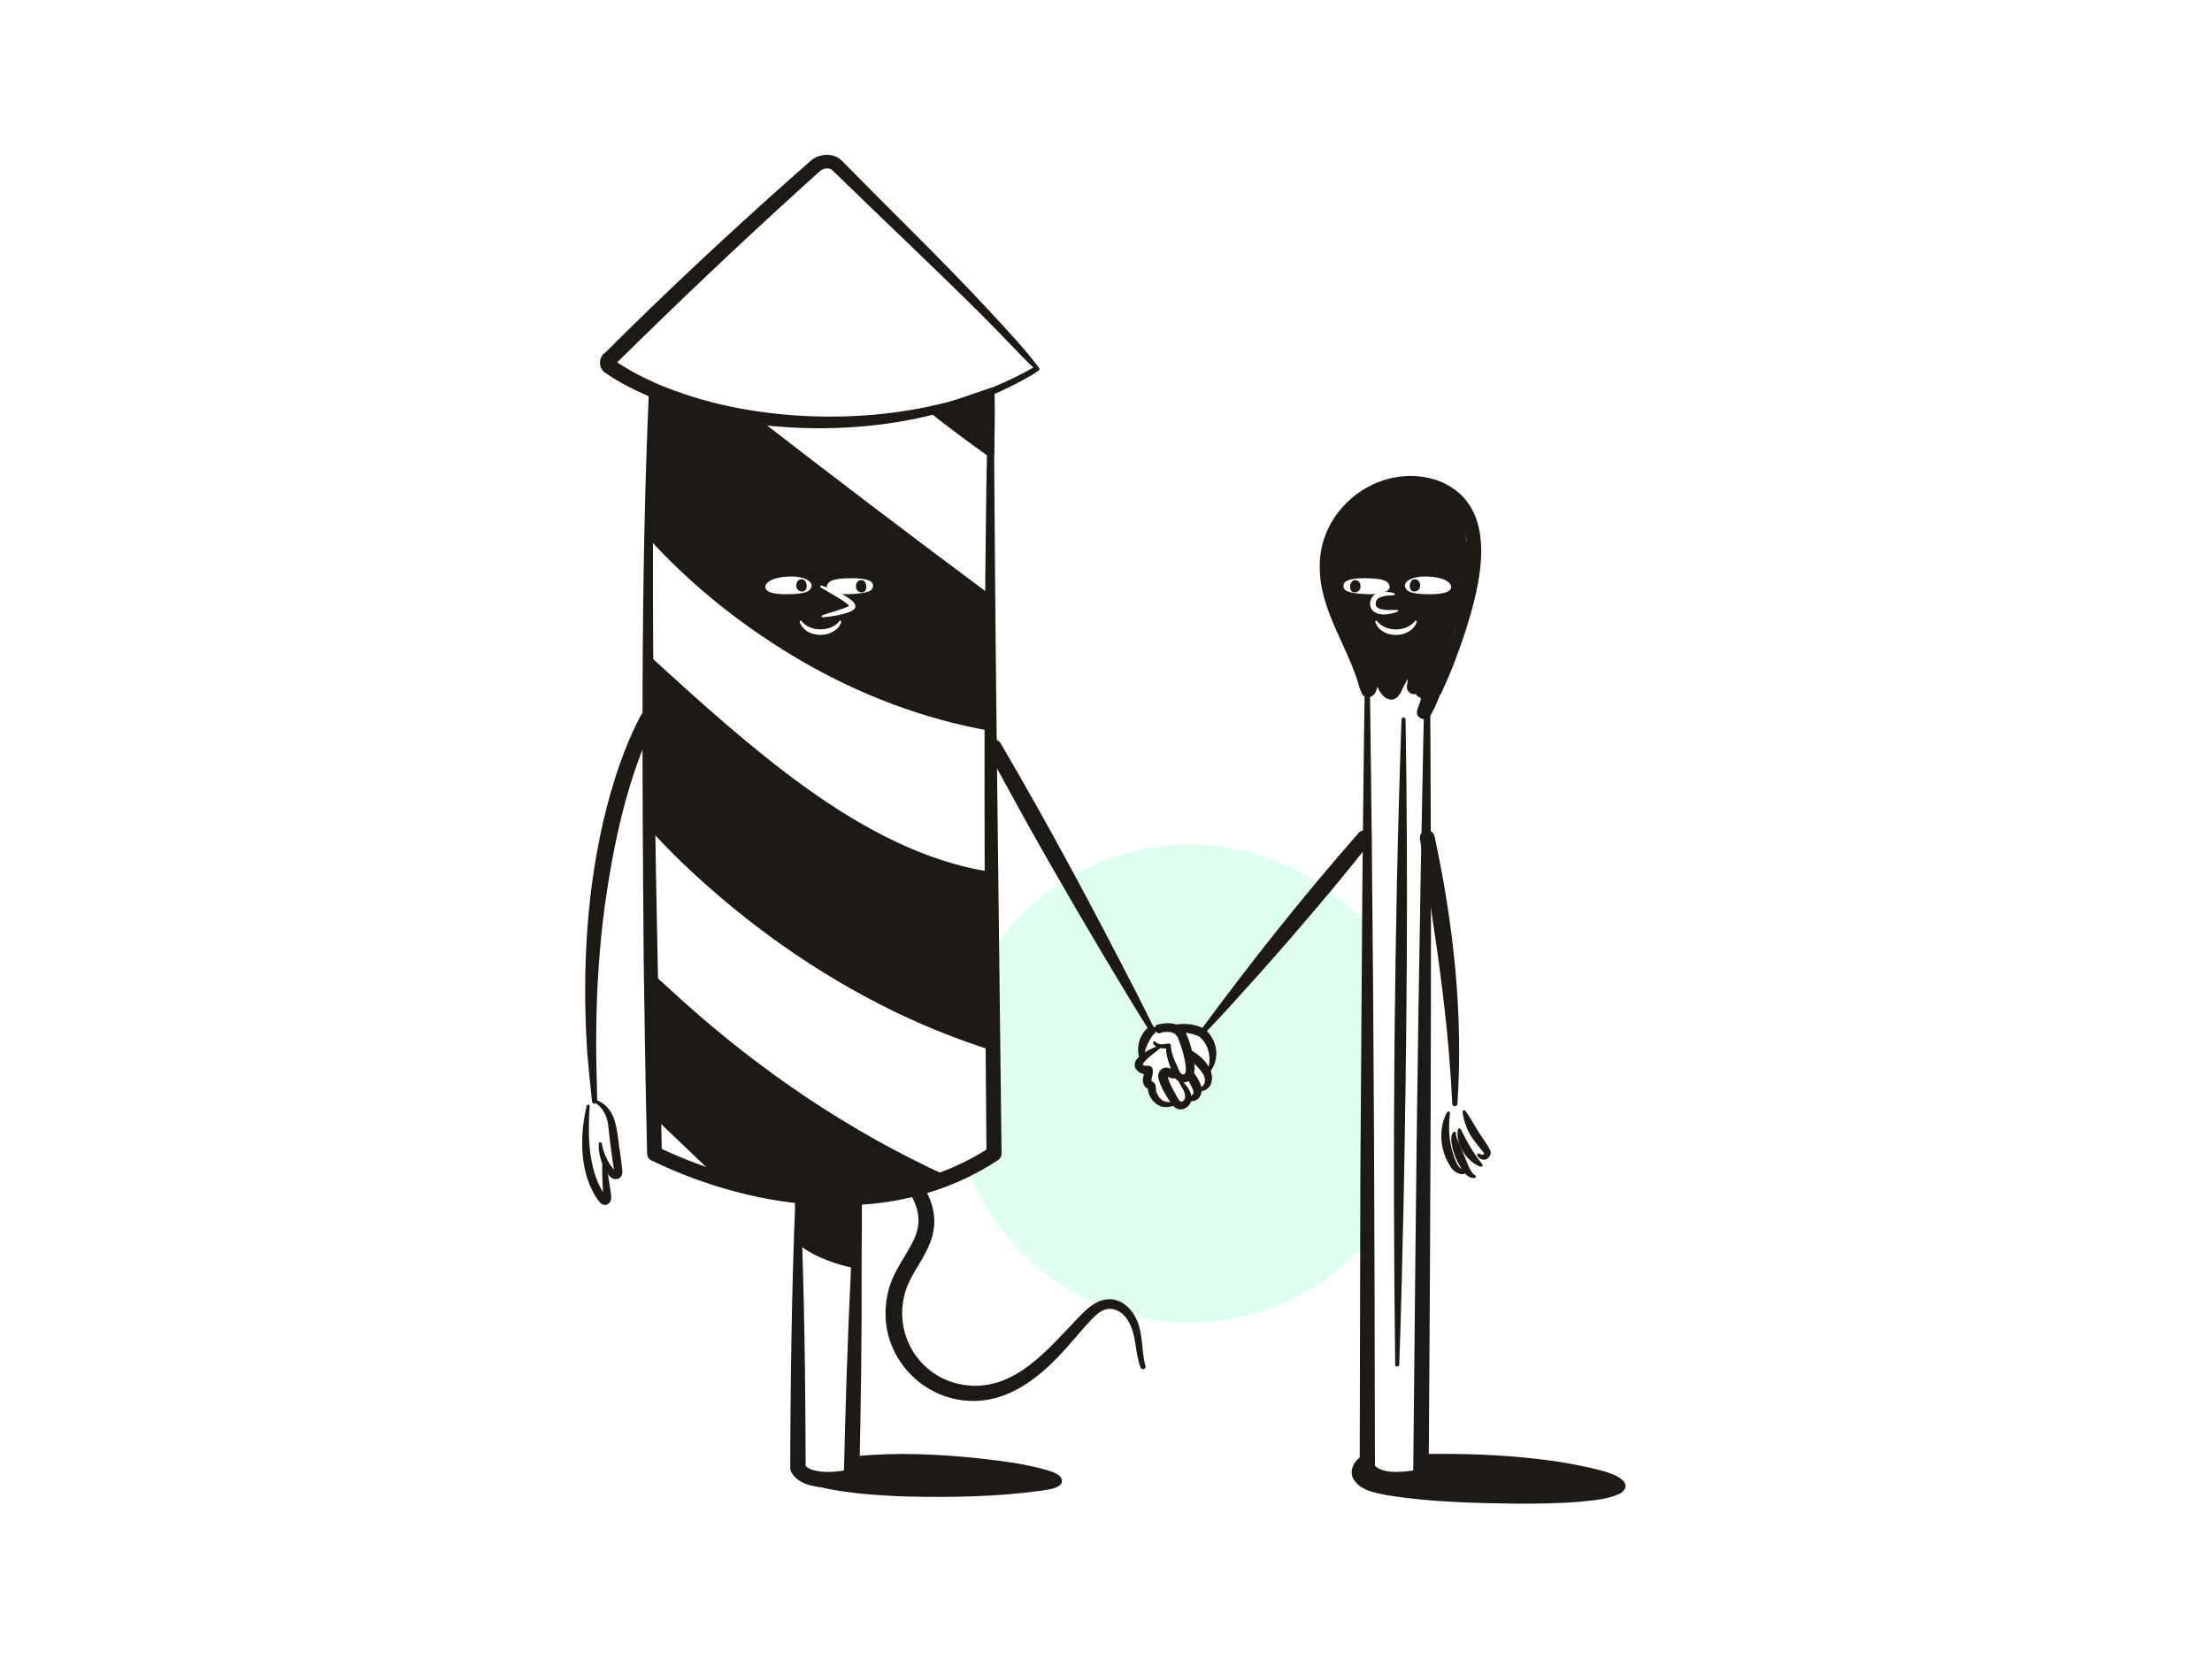<svg width="400" height="300" viewBox="0 0 400 300" fill="none" xmlns="http://www.w3.org/2000/svg">
<g clip-path="url(#clip0_1477_22140)">
<g filter="url(#filter0_g_1477_22140)">
<ellipse cx="215.074" cy="195.944" rx="42.842" ry="43.261" fill="#DFFFF1"/>
</g>
<g clip-path="url(#clip1_1477_22140)">
<path d="M187.062 65.495C183.976 62.77 181.16 59.737 178.714 56.418C178.293 55.856 177.59 55.57 176.934 55.95C176.882 55.981 176.835 56.017 176.789 56.059C175.888 55.013 175.003 53.963 174.093 52.938C172.776 51.455 171.402 50.035 169.991 48.646C167.644 45.952 165.141 43.398 162.632 40.849C162.304 40.516 161.94 40.412 161.602 40.458C159.952 38.83 158.307 37.202 156.657 35.574C156.569 35.485 156.475 35.418 156.382 35.366C156.35 35.329 156.33 35.288 156.293 35.251C155.768 34.69 155.205 34.164 154.633 33.654C154.409 33.436 154.185 33.212 153.956 33.004C153.779 32.671 153.587 32.338 153.373 32.016C154.04 31.022 153.16 29.836 151.968 30.023C151.75 30.06 151.536 30.112 151.328 30.164C151.25 30.133 151.172 30.101 151.094 30.075C150.756 29.534 149.892 29.222 149.33 29.633C149.267 29.68 149.21 29.722 149.147 29.768C149.022 29.836 148.908 29.914 148.814 30.018C148.637 30.148 148.466 30.278 148.289 30.413C148.086 30.528 147.888 30.658 147.701 30.809C147.607 30.887 147.513 30.975 147.419 31.059C142.579 34.726 137.937 38.648 133.539 42.841C132.321 44.001 131.171 45.265 129.891 46.357C128.725 47.346 127.268 47.908 125.992 48.74C123.349 50.477 122.073 53.442 120.028 55.752C117.655 58.426 114.85 60.673 112.44 63.31C112.419 63.337 112.403 63.357 112.388 63.383C112.081 63.68 111.768 63.966 111.461 64.262C110.962 64.746 110.998 65.511 111.394 66.005C111.342 66.926 112.331 67.81 113.33 67.243C113.356 67.228 113.382 67.212 113.408 67.196C114.157 67.607 114.912 68.003 115.677 68.377C115.521 69.454 116.937 70.385 117.842 69.527C118.389 70.021 119.091 70.37 119.783 70.484C119.799 70.484 119.815 70.484 119.825 70.484C120.46 71.212 121.293 71.784 122.172 72.143C122.386 72.232 122.604 72.299 122.823 72.362C123.567 72.96 124.343 73.511 125.181 73.974C126.914 74.942 129.271 75.722 131.384 75.472C131.374 75.936 131.374 76.398 131.384 76.862C131.41 77.631 132.243 78.302 132.972 78.167C133.471 79.088 135.064 79.249 135.361 77.959C135.636 76.763 135.928 75.571 136.209 74.375C136.308 74.625 136.438 74.853 136.599 75.056C136.547 75.483 136.662 75.904 136.932 76.206C136.62 77.933 136.313 79.665 136.011 81.397C135.891 82.089 136.199 82.797 136.922 83C137.245 83.088 137.599 83.036 137.89 82.88C137.864 83.067 137.833 83.26 137.802 83.447C137.703 84.139 137.973 84.846 138.712 85.049C139.191 85.179 139.654 85.018 139.972 84.695C140.274 84.55 140.534 84.3 140.648 83.926C141.179 82.225 141.663 80.513 142.121 78.797C141.866 81.397 141.668 84.009 141.533 86.62C141.471 87.843 143.448 88.483 143.958 87.276C144.479 86.043 144.953 84.789 145.379 83.52C145.463 84.18 145.999 84.545 146.566 84.581C146.488 85.882 146.431 87.177 146.389 88.477C146.342 90.012 148.476 90.152 148.944 88.821C149.345 87.697 149.72 86.568 150.074 85.429C149.814 87.39 149.569 89.346 149.345 91.312C149.205 92.566 151.266 93.128 151.77 91.968C152.223 90.927 152.645 89.871 153.046 88.81C153.264 88.711 153.462 88.55 153.592 88.306C153.608 88.275 153.623 88.243 153.639 88.212C154.211 88.249 154.82 87.962 155.028 87.307C155.122 87.016 155.205 86.724 155.294 86.433C155.169 87.219 155.049 88.004 154.935 88.79C154.831 89.481 155.107 90.189 155.846 90.392C155.908 90.407 155.976 90.418 156.043 90.423C156.043 90.797 156.043 91.177 156.043 91.552C156.059 92.961 157.766 93.19 158.443 92.192C158.807 92.243 159.197 92.15 159.494 91.905C159.494 91.952 159.494 91.999 159.494 92.041C159.525 93.497 161.643 93.814 162.049 92.384C162.226 91.76 162.393 91.135 162.549 90.511C162.414 91.713 162.268 92.92 162.143 94.127C162.044 95.084 163.101 95.557 163.892 95.349C163.866 95.578 163.835 95.807 163.809 96.041C163.699 97.123 164.969 97.565 165.771 97.149C165.687 98.215 165.614 99.276 165.547 100.343C165.453 101.877 167.649 102.013 168.102 100.686C168.165 100.504 168.222 100.317 168.284 100.135C168.18 102.221 168.092 104.307 168.024 106.393C167.977 107.823 170.361 108.213 170.58 106.736C170.704 105.883 170.819 105.025 170.933 104.172C171.121 104.276 171.329 104.343 171.558 104.343C171.751 104.343 171.928 104.302 172.084 104.234C171.98 106.736 171.876 109.243 171.777 111.745C171.725 113.062 173.702 113.483 174.223 112.417C174.233 113.301 174.254 114.185 174.285 115.07C174.223 119.372 174.228 123.674 174.29 127.97C174.041 127.981 173.801 128.059 173.603 128.215C173.583 127.377 173.557 126.54 173.536 125.702C173.489 124.027 170.996 124.027 170.933 125.702C170.933 125.775 170.928 125.853 170.923 125.926C170.392 125.312 169.263 125.375 168.81 126.098C168.175 126.098 167.519 126.524 167.452 127.351C167.322 128.99 167.191 130.634 167.061 132.272C167.035 130.103 167.009 127.939 166.983 125.77C166.973 124.787 166.125 124.386 165.401 124.558C164.985 123.876 163.939 123.824 163.361 124.381C163.351 123.398 163.345 122.415 163.335 121.426C163.319 119.746 160.821 119.762 160.733 121.426C160.712 121.816 160.691 122.212 160.67 122.607C159.952 122.035 158.599 122.368 158.51 123.585C158.51 123.653 158.5 123.726 158.495 123.793C158.411 123.772 158.323 123.762 158.229 123.762C157.907 123.762 157.636 123.876 157.428 124.053C157.188 123.835 156.881 123.7 156.553 123.7C155.788 123.7 155.325 124.298 155.252 125C155.054 126.852 154.862 128.704 154.664 130.556V129.947C154.675 127.481 154.685 125.01 154.695 122.545C154.695 121.759 154.139 121.348 153.54 121.301C153.54 121.26 153.545 121.213 153.55 121.171C153.592 120.469 152.921 119.871 152.249 119.871C151.474 119.871 151.031 120.469 150.948 121.171L150.745 122.862C150.511 122.482 150.084 122.222 149.631 122.222C149.48 122.222 149.345 122.253 149.22 122.295C149.267 120.937 149.314 119.585 149.356 118.232C149.376 117.53 148.741 116.932 148.054 116.932C147.534 116.932 147.149 117.218 146.93 117.624C146.217 117.031 144.791 117.358 144.724 118.586C144.687 119.241 144.645 119.892 144.599 120.547C144.479 120.506 144.349 120.48 144.219 120.474C144.292 119.345 144.354 118.211 144.406 117.083C144.437 116.427 143.87 115.871 143.245 115.798C143.266 115.512 143.287 115.231 143.303 114.945C143.344 114.242 142.673 113.644 142.002 113.644C141.252 113.644 140.758 114.242 140.7 114.945C140.607 116.073 140.534 117.202 140.445 118.331C140.419 117.036 140.383 115.746 140.31 114.451C140.216 112.76 137.864 112.796 137.708 114.451C137.671 114.83 137.645 115.215 137.609 115.6C137.52 115.574 137.432 115.559 137.338 115.548C137.385 114.518 137.432 113.488 137.479 112.458C137.52 111.506 136.724 111.1 135.996 111.231C136.011 110.892 136.032 110.559 136.042 110.221C136.068 109.519 135.423 108.921 134.741 108.921C134.111 108.921 133.685 109.332 133.518 109.868C133.393 109.295 132.92 108.999 132.415 108.968C132.425 108.65 132.43 108.338 132.441 108.021C132.467 107.319 131.827 106.72 131.14 106.72C130.765 106.72 130.453 106.871 130.229 107.105C130.078 106.107 128.855 105.805 128.142 106.346C127.897 106.45 127.7 106.627 127.559 106.85C127.481 106.507 127.403 106.164 127.309 105.821C127.143 105.217 126.7 104.931 126.221 104.9C126.331 103.459 126.461 102.013 126.617 100.577C126.69 99.88 125.966 99.276 125.316 99.276C124.946 99.276 124.655 99.417 124.436 99.635C124.426 99.511 124.421 99.38 124.41 99.256C124.358 98.611 123.957 98.059 123.281 97.976C123.265 97.976 123.255 97.976 123.239 97.976C123.359 97.024 123.484 96.077 123.624 95.131C123.728 94.439 123.453 93.731 122.714 93.528C122.068 93.352 121.262 93.747 121.111 94.439C121.012 94.897 120.923 95.354 120.84 95.812C120.07 95.427 118.93 95.781 118.919 96.878C118.581 97.076 118.342 97.43 118.347 97.955C118.368 99.734 118.394 101.519 118.415 103.298C118.337 104.676 118.279 106.049 118.248 107.428C117.483 113.988 116.047 120.511 117.467 127.096C117.483 127.18 117.509 127.258 117.525 127.341C117.275 129.156 117.348 130.993 117.722 132.803C117.722 132.808 117.722 132.813 117.722 132.818C117.696 132.917 117.681 133.021 117.676 133.136C117.624 136.86 117.754 140.58 118.045 144.289C117.884 144.486 117.78 144.752 117.78 145.079C117.754 149.543 117.931 154.001 118.217 158.454C117.946 161.923 118.03 165.408 118.451 168.857C118.493 172.8 118.488 176.738 118.43 180.681C118.42 181.384 119.034 181.982 119.731 181.982C119.846 181.982 119.955 181.961 120.059 181.935C120.07 182.013 120.08 182.091 120.091 182.169C120.091 182.185 120.091 182.2 120.091 182.216C120.106 182.33 120.117 182.445 120.132 182.564C120.189 182.981 120.543 183.282 120.939 183.423C121.001 184.047 121.074 184.671 121.147 185.295C121.23 185.992 121.683 186.596 122.448 186.596C123.036 186.596 123.583 186.159 123.718 185.592C123.77 185.602 123.817 185.608 123.869 185.613C124.004 186.081 124.384 186.32 124.806 186.367C124.894 186.97 124.993 187.574 125.102 188.177C125.217 188.807 125.946 189.197 126.529 189.108C127.2 189.01 127.601 188.495 127.658 187.829C127.684 187.501 127.7 187.168 127.726 186.835C127.798 187.069 127.861 187.309 127.934 187.537C128.142 188.182 128.761 188.479 129.334 188.443C129.459 189.082 129.594 189.717 129.729 190.357C129.162 190.138 128.48 190.393 128.126 190.913C127.929 191.21 127.824 191.522 127.783 191.845C127.382 191.538 126.914 191.33 126.346 191.298C125.56 191.252 124.79 192.178 125.092 192.942C125.43 193.811 125.789 194.669 126.159 195.528C125.878 195.372 125.586 195.236 125.269 195.143C124.327 194.867 123.39 195.798 123.666 196.745C124.01 197.91 124.4 199.06 124.832 200.199C124.072 199.663 123.229 199.304 122.302 199.861C121.803 200.162 121.558 200.766 121.704 201.328C121.761 201.551 121.834 201.77 121.896 201.988C121.782 201.957 121.673 201.921 121.558 201.9C121.017 201.801 120.361 201.957 120.091 202.498C119.82 203.039 119.783 203.606 119.888 204.173C119.862 204.194 119.841 204.215 119.82 204.236C119.43 204.459 119.185 204.886 119.148 205.364C119.122 205.661 118.966 205.874 118.763 206.072C118.368 206.457 118.248 207.175 118.56 207.648C118.951 208.246 119.341 208.844 119.731 209.443C120.34 210.379 121.548 210.166 121.98 209.385C122.807 210.259 123.749 211.029 124.79 211.643C125.54 212.085 126.508 211.56 126.737 210.826C127.174 211.17 127.882 211.123 128.298 210.79C128.824 210.374 128.933 209.708 128.631 209.11C127.908 207.669 126.992 206.332 125.935 205.11C125.784 204.813 125.639 204.516 125.498 204.215C125.842 204.558 126.18 204.907 126.508 205.271C127.32 206.171 128.043 207.133 128.704 208.142C128.938 208.527 129.172 208.912 129.417 209.292C130.323 210.691 132.514 209.438 131.665 207.981C130.156 205.651 128.871 203.2 127.809 200.651C128.371 201.286 128.923 201.931 129.433 202.607C129.615 202.847 129.787 203.096 129.963 203.346C131.025 205.276 132.16 207.169 133.367 209.011C134.288 210.421 136.349 209.198 135.616 207.7C135.569 207.612 135.522 207.523 135.475 207.435C135.803 207.539 136.167 207.518 136.495 207.326C137.161 206.935 137.245 206.192 136.964 205.546C136.042 203.445 134.83 201.505 133.534 199.616C133.378 199.309 133.216 199.008 133.065 198.701C132.8 198.165 132.545 197.624 132.295 197.078C132.816 197.723 133.32 198.378 133.82 199.039C133.877 199.138 133.929 199.242 133.987 199.341C134.892 200.958 135.85 202.545 136.818 204.126C137.734 205.614 138.561 207.404 140.081 208.366C141.21 209.084 142.48 207.684 141.861 206.587C140.118 203.487 138.161 200.501 136.027 197.655C135.371 196.474 134.746 195.278 134.164 194.061C134.393 194.342 134.622 194.628 134.84 194.914C136.474 197.983 138.327 200.932 140.425 203.726C141.164 204.714 142.496 204.34 142.787 203.45C142.813 203.476 142.834 203.502 142.855 203.528C143.839 204.574 145.265 206.41 146.909 205.749C147.216 205.625 147.529 205.385 147.716 205.089C147.789 205.047 147.862 205.005 147.924 204.953C148.252 205.016 148.601 204.953 148.898 204.751C149.283 205.021 149.814 205.094 150.24 204.907C150.501 205.729 151.547 206.061 152.228 205.572C152.437 205.833 152.738 205.999 153.066 206.051C153.046 206.139 153.025 206.223 153.004 206.311C152.843 206.993 153.217 207.721 153.915 207.913C154.076 207.96 154.232 207.965 154.378 207.95C154.352 208.043 154.326 208.137 154.3 208.231C153.92 209.609 156.023 210.592 156.678 209.235C156.892 208.787 157.095 208.34 157.303 207.893C157.334 207.898 157.371 207.903 157.402 207.908C157.131 209.214 158.797 209.994 159.634 209.058C160.02 209.505 160.691 209.63 161.232 209.354C161.399 209.51 161.612 209.62 161.836 209.672C162.065 210.135 162.57 210.348 163.075 210.306C162.887 210.821 162.69 211.331 162.502 211.846C162.284 212.449 162.7 213.157 163.257 213.381C163.673 213.547 164.079 213.495 164.417 213.287C164.813 214.13 166.307 214.494 166.78 213.453C166.853 213.287 166.926 213.126 166.999 212.959C167.113 213.027 167.238 213.079 167.363 213.115C167.446 213.968 168.524 214.712 169.341 214.161C171.308 212.834 173.177 211.373 174.962 209.812C175.149 209.713 175.342 209.625 175.539 209.536C176.008 209.333 176.45 209.094 176.835 208.798C177.47 209.453 178.917 209.292 179.068 208.257C179.667 204.194 179.688 200.142 179.131 196.079C179.131 196.079 179.131 196.069 179.131 196.063C179.115 195.949 179.105 195.835 179.089 195.715C179.042 195.398 178.824 195.137 178.543 194.976L178.678 192.958C178.699 192.641 178.569 192.349 178.36 192.115C178.256 190.258 178.152 188.396 178.048 186.539C177.98 185.301 176.539 184.978 175.831 185.582C175.539 185.529 175.232 185.571 174.972 185.696C174.733 184.754 174.488 183.818 174.249 182.877C173.968 181.774 172.401 181.706 171.87 182.481C171.829 182.336 171.792 182.185 171.751 182.039C171.568 181.358 170.824 180.947 170.148 181.129C170.07 181.149 170.002 181.181 169.939 181.207C169.622 180.817 169.044 180.624 168.56 180.759C167.816 180.962 167.545 181.659 167.649 182.362C167.686 182.611 167.728 182.856 167.769 183.105C167.587 182.45 167.4 181.8 167.228 181.139C166.916 179.948 165.521 180.005 164.938 180.754C164.62 180.437 164.157 180.281 163.689 180.411C163.382 180.494 163.163 180.66 163.012 180.879C162.658 179.969 162.268 179.069 161.836 178.184C161.42 177.336 160.145 177.42 159.629 178.07C159.629 178.054 159.619 178.039 159.614 178.023C159.4 177.336 158.849 177.066 158.313 177.108C158.276 176.946 158.229 176.79 158.193 176.629C158.073 176.119 157.75 175.838 157.376 175.74C156.834 174.512 156.121 172.176 154.508 172.051C154.144 171.692 153.566 171.568 153.087 171.781C152.457 172.057 152.223 172.655 152.333 173.315C152.343 173.373 152.353 173.43 152.364 173.487C152.171 173.414 151.968 173.383 151.765 173.393C151.729 173.248 151.698 173.102 151.656 172.956C151.37 171.822 149.725 171.781 149.231 172.624C149.153 172.509 149.08 172.395 148.996 172.285C148.45 171.536 147.607 171.531 147.076 171.973C146.769 171.219 146.457 170.47 146.124 169.726C145.863 169.143 145.036 168.961 144.5 169.195C143.901 169.456 143.657 170.017 143.735 170.636C143.277 170.506 142.751 170.61 142.397 170.912C142.106 170.642 141.679 170.501 141.299 170.553C141.289 170.553 141.283 170.553 141.273 170.558C141.117 169.617 140.961 168.675 140.805 167.734C140.685 167 140.045 166.73 139.441 166.818C139.42 166.667 139.399 166.522 139.378 166.371C139.196 165.133 137.5 165.221 136.974 166.126C136.818 166.054 136.641 166.012 136.438 166.012C136.407 166.012 136.375 166.017 136.344 166.022C136.329 165.908 136.313 165.793 136.297 165.684C136.23 165.195 135.751 164.857 135.277 164.769C135.277 164.54 135.277 164.316 135.277 164.087C135.288 163.312 134.741 162.901 134.148 162.844C133.971 162.006 133.024 161.762 132.326 162.09C132.368 160.794 132.425 159.494 132.493 158.199C132.576 156.695 130.359 156.492 129.937 157.855C129.891 158.017 129.844 158.173 129.797 158.334C129.745 158.303 129.688 158.277 129.63 158.251C129.453 158.006 129.183 157.861 128.891 157.803C128.813 155.301 128.735 152.794 128.657 150.292C128.787 145.334 128.782 140.372 128.657 135.409C128.766 135.321 128.865 135.222 128.943 135.092C129.318 134.478 129.615 133.833 129.854 133.172C130.026 133.479 130.312 133.672 130.63 133.744C130.656 134.27 130.677 134.795 130.708 135.321C130.744 135.966 131.176 136.517 131.837 136.6C131.905 136.611 131.972 136.611 132.045 136.605C132.332 137.318 133.284 137.615 133.924 137.303C134.148 137.599 134.507 137.781 134.882 137.823C134.84 138.785 134.798 139.753 134.752 140.715C134.694 142.041 136.646 142.442 137.193 141.381C137.208 141.677 137.224 141.969 137.245 142.265C137.286 142.91 137.708 143.462 138.374 143.545C138.967 143.618 139.68 143.259 139.8 142.614C139.889 142.135 139.972 141.657 140.06 141.178H140.071C140.065 141.459 140.055 141.735 140.05 142.01C140.029 142.91 140.888 143.378 141.622 143.264C141.616 143.586 141.601 143.909 141.596 144.226C141.58 145.277 142.819 145.761 143.589 145.36C143.568 145.886 143.547 146.411 143.526 146.936C143.49 147.899 144.422 148.346 145.187 148.154C145.223 149.818 145.28 151.483 145.379 153.148C145.478 154.838 147.82 154.802 147.982 153.148C148.054 152.419 148.122 151.691 148.195 150.968C148.367 151.051 148.554 151.103 148.741 151.103C148.851 151.103 148.95 151.088 149.048 151.067C149.017 151.608 148.981 152.149 148.95 152.69C148.861 154.162 151.146 154.443 151.505 153.033C151.651 152.461 151.791 151.883 151.921 151.306L151.906 156.04C151.906 156.742 152.504 157.34 153.207 157.34C153.91 157.34 154.331 156.857 154.472 156.253C154.675 156.716 155.159 157.049 155.669 157.049C156.418 157.049 156.913 156.451 156.97 155.749C156.97 155.749 156.97 155.738 156.97 155.733C157.631 155.998 158.531 155.717 158.786 154.911C158.791 155.572 158.802 156.232 158.807 156.888C158.823 158.193 160.327 158.469 161.045 157.751C161.425 159.005 163.491 158.854 163.58 157.34C163.6 156.997 163.621 156.654 163.642 156.31C164.017 156.336 164.407 156.222 164.688 155.957C164.709 157.491 164.724 159.031 164.745 160.565C164.766 162.261 167.217 162.214 167.348 160.565C167.394 159.988 167.441 159.411 167.488 158.828C167.842 159.582 168.899 159.707 169.513 159.208C169.533 159.489 169.549 159.775 169.57 160.056C169.684 161.715 172.11 161.741 172.172 160.056C172.209 159.041 172.25 158.027 172.287 157.013C172.708 157.283 173.276 157.309 173.708 157.085C173.77 159.208 173.832 161.33 173.9 163.453C173.952 165.122 176.544 165.133 176.502 163.453C176.466 161.949 176.429 160.446 176.393 158.937C176.565 159.026 176.757 159.083 176.976 159.083C177.647 159.083 178.319 158.485 178.277 157.782C178.079 154.646 177.939 151.509 177.84 148.367C177.845 144.544 177.856 140.725 177.861 136.902C178.683 136.98 179.589 136.33 179.282 135.31C178.922 134.109 179.068 132.86 179.131 131.627C179.193 130.29 179.203 128.953 179.177 127.617C179.125 125.021 178.933 122.43 178.73 119.845C178.61 118.336 178.49 116.828 178.392 115.319C178.532 115.127 178.626 114.877 178.641 114.57C178.782 111.069 178.709 107.568 178.423 104.078C178.386 103.62 178.189 103.292 177.918 103.09C178.048 96.431 178.147 89.778 178.058 83.119L178.085 80.336C178.667 80.217 179.162 79.681 179.141 79.062C179.053 76.508 178.959 73.948 178.87 71.394C179.635 71.077 180.374 70.676 181.03 70.177C182.56 69.698 184.309 69.027 185.157 67.597C185.241 67.571 185.319 67.534 185.397 67.493C185.397 67.493 185.407 67.498 185.407 67.503C186.604 68.362 188.088 66.437 186.984 65.459L187.062 65.495Z" fill="white"/>
<path d="M257.526 139.602C257.677 137.094 257.755 134.582 257.729 132.069C257.729 131.684 257.589 131.398 257.386 131.19C257.417 129.245 257.443 127.299 257.474 125.359C257.479 124.865 257.261 124.527 256.949 124.319C256.949 124.209 256.949 124.095 256.943 123.986C256.933 123.283 256.355 122.685 255.642 122.685C255.621 122.685 255.606 122.685 255.585 122.69C255.174 121.692 253.399 121.868 253.149 122.961C253.076 123.294 253.014 123.627 252.946 123.954C252.618 124.069 252.332 124.293 252.202 124.615C251.968 124.631 251.739 124.703 251.536 124.818C251.369 124.485 251.052 124.282 250.698 124.209C250.677 123.897 250.661 123.59 250.641 123.278C250.511 121.624 248.085 121.582 248.038 123.278C248.038 123.408 248.033 123.543 248.028 123.673C247.71 123.871 247.492 124.22 247.502 124.724L247.716 135.191C247.721 135.451 247.794 135.664 247.898 135.846C247.877 135.94 247.861 136.038 247.856 136.142C247.58 143.149 247.643 150.167 248.038 157.169C247.981 158.995 247.992 160.82 248.054 162.651C247.778 168.072 247.674 173.503 247.742 178.933C247.721 179.807 247.69 180.676 247.669 181.55C247.601 184.822 247.351 188.255 248.075 191.475C247.867 196.911 247.882 202.352 248.153 207.788C248.153 207.82 248.163 207.841 248.163 207.867C248.059 210.015 248.064 212.174 248.044 214.301C248.007 217.724 248.028 221.142 248.064 224.565C247.887 224.773 247.768 225.043 247.763 225.387C247.591 234.677 247.419 243.999 248.366 253.253C248.371 253.31 248.382 253.368 248.387 253.425C248.387 254.034 248.387 254.642 248.387 255.251C248.387 255.558 248.377 255.865 248.366 256.177C248.236 256.364 248.148 256.593 248.132 256.879C248.007 259.183 247.924 261.488 247.877 263.792C247.872 264.068 247.966 264.323 248.116 264.536C248.116 264.812 248.116 265.082 248.116 265.358C248.116 266.211 248.741 266.622 249.381 266.612C249.735 267.564 251.119 267.6 251.671 266.768C252.114 267.486 253.29 267.512 253.826 266.841C253.977 266.82 254.117 266.773 254.253 266.711C254.919 267.241 256.225 266.934 256.412 266.019C256.683 265.8 256.865 265.483 256.87 265.072C256.87 264.474 256.881 263.876 256.881 263.272C256.907 263.178 256.928 263.085 256.938 262.986C257.094 261.665 257.084 260.349 256.912 259.027C256.886 258.851 256.839 258.679 256.772 258.518C256.772 258.372 256.761 258.226 256.756 258.086C256.829 257.925 256.865 257.743 256.865 257.529C256.808 253.331 256.756 249.133 256.699 244.941C256.704 244.207 256.709 243.479 256.709 242.745C256.709 242.631 256.693 242.527 256.673 242.428C256.725 237.398 256.891 232.368 257.178 227.343C257.204 226.9 257.037 226.578 256.777 226.37C256.86 224.071 256.943 221.771 257.027 219.472C257.157 219.285 257.24 219.051 257.245 218.754C257.302 211.794 257.36 204.834 257.412 197.874C257.412 197.374 257.188 197.026 256.87 196.823C256.975 194.17 257.084 191.517 257.188 188.864C257.204 188.531 257.089 188.26 256.912 188.052C257.214 181.737 257.188 175.412 256.834 169.102C257.188 168.909 257.443 168.55 257.448 168.004C257.485 161.221 257.521 154.438 257.552 147.654C257.552 147.514 257.531 147.389 257.495 147.275C257.474 144.715 257.485 142.161 257.521 139.602H257.526Z" fill="white"/>
<path d="M153.92 240.701C153.92 240.306 153.779 240.009 153.566 239.801C153.597 238.901 153.634 238.001 153.675 237.106C153.837 234.349 153.988 231.592 154.118 228.83C154.139 228.404 153.982 228.086 153.743 227.878C153.743 227.774 153.743 227.67 153.743 227.566C153.743 226.926 153.249 226.365 152.614 226.286C152.114 226.229 151.489 226.484 151.266 226.968C150.985 226.848 150.672 226.807 150.381 226.864C150.386 226.505 150.391 226.146 150.397 225.782C150.412 224.918 149.579 224.44 148.856 224.518C148.726 224.305 148.533 224.133 148.283 224.024C148.2 223.67 147.997 223.368 147.695 223.186C147.347 221.823 145.192 221.906 145.14 223.483C145.083 225.137 145.156 226.786 145.28 228.43C145.228 229.486 145.213 230.536 145.218 231.592C144.989 234.349 144.979 237.127 145.197 239.89C145.15 240.925 145.093 241.965 145.025 243C145.015 243.151 145.046 243.297 145.093 243.437C144.349 250.299 143.839 257.29 145.431 264.042C145.353 264.136 145.291 264.24 145.249 264.349C145.036 264.879 145.182 265.337 145.52 265.769C145.853 266.201 146.285 266.419 146.779 266.622C147.336 266.846 147.883 266.549 148.185 266.092C148.393 266.066 148.596 266.034 148.804 265.998C148.908 266.034 149.012 266.071 149.111 266.107C149.855 266.404 150.469 266.898 151.177 267.252C152.145 267.73 153.321 267.444 153.748 266.398C154.087 265.571 153.915 264.5 153.91 263.621C153.894 261.94 153.884 260.26 153.868 258.575C153.946 258.414 153.993 258.221 153.993 257.997C153.967 252.228 153.946 246.46 153.92 240.691V240.701Z" fill="white"/>
<path d="M144.303 224.627C144.303 224.627 147.415 227.488 155.139 228.877V216.71L144.303 216.611V224.632V224.627Z" fill="#1D1A16"/>
<path d="M144.532 224.507C147.488 226.573 151.553 227.691 155.243 228.284L154.535 228.877C154.493 227.358 154.446 224.31 154.431 222.796C154.41 220.767 154.42 218.739 154.431 216.715L155.128 217.422C151.995 217.381 147.472 217.266 144.292 217.162L144.844 216.616C144.776 219.248 144.662 221.865 144.526 224.518L144.532 224.507ZM144.074 224.736C143.933 222.047 143.824 219.321 143.756 216.606C143.746 216.299 144.001 216.049 144.308 216.06C147.503 216.039 151.995 215.966 155.149 216.002C155.539 216.002 155.851 216.32 155.846 216.71C155.857 218.739 155.867 220.767 155.846 222.791C155.831 224.305 155.784 227.358 155.742 228.872C155.758 229.246 155.404 229.553 155.034 229.465C151.287 228.664 147.483 227.441 144.422 225.069C144.313 224.965 144.147 224.866 144.074 224.736Z" fill="#1D1A16"/>
<path d="M246.483 263.47C244.49 264.682 243.36 267.72 247.784 269.28C252.208 270.841 267.389 271.533 280.052 271.189C292.715 270.846 299.049 268.588 286.126 265.816C273.203 263.043 256.371 263.475 256.371 263.475L256.46 267.366L250.735 267.569L247.258 266.248L246.483 263.475V263.47Z" fill="#1D1A16"/>
<path d="M246.39 263.694C246.385 263.751 246.426 263.803 246.442 263.803C246.457 263.803 246.431 263.813 246.405 263.834C245.765 264.292 245.224 264.984 245.068 265.759C244.719 268.75 249.054 269.28 251.235 269.644C255.003 270.159 258.829 270.352 262.643 270.508C270.258 270.716 277.96 270.789 285.538 270.191C287.417 270.003 289.322 269.78 291.071 269.286C291.596 269.135 292.21 268.932 292.517 268.63C292.517 268.63 292.491 268.693 292.507 268.745C292.517 268.791 292.517 268.781 292.497 268.75C292.039 268.271 291.034 267.897 290.326 267.652C288.567 267.064 286.709 266.627 284.846 266.268C283.024 265.894 281.052 265.582 279.22 265.337C271.663 264.359 263.997 263.954 256.377 263.985L256.872 263.465L256.918 267.356C256.929 267.611 256.726 267.829 256.466 267.834L250.736 267.954C250.683 267.954 250.631 267.949 250.585 267.928L247.129 266.555C247.03 266.518 246.952 266.435 246.931 266.336C246.712 265.488 246.567 264.63 246.379 263.694H246.39ZM246.572 263.231C246.905 264.151 247.269 265.145 247.571 266.154L247.373 265.936L250.871 267.205L250.72 267.179L256.44 266.887L255.987 267.366L255.857 263.475C255.846 263.199 256.065 262.965 256.346 262.955C264.054 262.783 271.751 263.017 279.402 263.995C281.26 264.229 283.279 264.541 285.122 264.911C287.11 265.374 293.532 266.341 293.928 268.531C294.058 269.213 293.418 269.842 292.97 270.066C290.675 271.189 288.094 271.288 285.668 271.564C281.807 271.886 277.96 271.907 274.119 271.913C266.427 271.803 258.735 271.621 251.11 270.435C248.789 269.972 245.812 269.592 244.625 267.22C244.011 265.785 244.901 264.198 246.109 263.402C246.228 263.314 246.431 263.231 246.572 263.231Z" fill="#1D1A16"/>
<path d="M143.434 266.159C146.988 271.45 179.605 270.492 189.322 268.672C199.039 266.851 171.096 262.341 155.139 263.818L153.931 264.599L154.004 266.638C154.004 266.638 152.63 270.061 143.434 266.159Z" fill="#1D1A16"/>
<path d="M143.632 266.32C143.694 266.331 143.767 266.305 143.793 266.268C143.83 266.237 143.793 266.206 143.835 266.248C144.35 266.789 145.027 267.127 145.714 267.418C151.595 269.462 157.991 269.369 164.153 269.556C171.273 269.598 178.429 269.301 185.502 268.526C187.121 268.297 189.088 268.146 190.54 267.6C190.608 267.569 190.665 267.532 190.686 267.512C190.712 267.496 190.66 267.501 190.613 267.678C190.597 267.782 190.613 267.897 190.66 267.949C190.66 267.949 190.613 267.902 190.551 267.86C189.52 267.267 188.198 266.976 187.006 266.674C183.571 265.889 180.032 265.4 176.498 264.999C169.436 264.271 162.274 263.824 155.191 264.344L155.436 264.26L154.218 265.03L154.457 264.567L154.515 266.607C154.53 266.861 154.312 267.095 154.202 267.241C151.751 269.691 147.067 267.902 144.314 266.809C144.017 266.716 143.908 266.544 143.632 266.31V266.32ZM143.236 265.998C144.199 266.071 145.235 266.596 146.182 266.841C148.41 267.423 151.22 268.256 153.239 266.815C153.344 266.721 153.489 266.56 153.536 266.456L153.5 266.664L153.406 264.625C153.396 264.437 153.489 264.266 153.635 264.172C153.822 264.084 154.884 263.272 155.082 263.293C162.28 262.617 169.488 262.95 176.639 263.673C181.11 264.193 185.648 264.677 189.989 266.05C190.571 266.274 191.274 266.508 191.763 267.059C192.195 267.543 192.07 268.313 191.571 268.646C190.556 269.322 189.348 269.364 188.344 269.561C180.313 270.659 172.199 270.804 164.132 270.622C160.385 270.513 144.236 269.884 143.236 266.014V265.998Z" fill="#1D1A16"/>
<path d="M265.335 97.955C265.277 97.856 265.21 97.768 265.132 97.695C265.054 96.415 265.043 94.46 264.028 93.716C263.857 92.998 263.664 92.285 263.44 91.578C263.263 91.026 262.79 90.714 262.3 90.662C262.191 90.288 262.087 89.913 261.967 89.544C261.733 88.841 261.088 88.488 260.364 88.633C259.927 88.722 259.558 88.94 259.256 89.232C259.251 89.232 259.245 89.232 259.235 89.232C259.094 88.925 258.917 88.644 258.709 88.404C258.579 88.16 258.423 87.931 258.23 87.749C257.507 87.057 256.627 87.172 255.862 87.588C255.769 87.567 255.665 87.557 255.566 87.551C255.54 87.51 255.519 87.463 255.498 87.421C255.207 86.917 254.587 86.683 254.03 86.823C253.151 87.047 252.417 87.546 251.798 88.176C251.501 88.233 251.199 88.347 250.897 88.545C250.684 88.685 250.481 88.847 250.283 89.013C250.039 88.987 249.794 88.998 249.555 89.049C248.373 89.086 247.186 89.799 246.317 90.636C246.005 90.631 245.682 90.698 245.37 90.875C243.892 91.723 242.737 93.403 242.034 94.912C241.602 95.838 241.279 96.795 241.045 97.773C240.119 99.448 239.479 101.388 239.629 103.313C239.754 104.9 240.332 106.351 241.102 107.719C241.019 107.943 241.003 108.198 241.092 108.473C242.122 111.553 243.158 114.633 244.189 117.712C244.319 118.102 244.574 118.357 244.876 118.492C245.006 118.82 245.141 119.153 245.271 119.481C245.568 121.353 245.87 123.226 246.166 125.099C246.401 126.581 248.706 126.176 248.722 124.755C248.732 124.074 248.732 123.393 248.737 122.711C248.992 123.096 249.492 123.32 249.94 123.278C250.059 123.413 250.184 123.538 250.325 123.642C250.33 123.689 250.335 123.741 250.34 123.788C250.189 124.386 250.46 124.88 250.882 125.156C250.908 125.192 250.923 125.229 250.949 125.265C251.506 126.02 252.672 126.181 253.198 125.265C253.65 124.475 254.072 123.673 254.478 122.862C254.504 122.867 254.525 122.878 254.551 122.878C254.494 123.33 254.442 123.783 254.41 124.235C254.369 124.875 254.936 125.442 255.54 125.515C255.722 125.536 255.888 125.525 256.039 125.484C256.206 125.858 256.539 126.113 256.924 126.202C256.893 126.347 256.888 126.493 256.908 126.633C256.68 127.226 256.466 127.825 256.274 128.433C255.826 129.848 257.923 130.706 258.652 129.437C259.584 127.814 260.307 126.072 260.812 124.272C260.859 124.11 260.869 123.954 260.859 123.814C261.452 122.404 262.035 120.989 262.493 119.528C262.654 119.018 262.425 118.461 262.014 118.149C262.056 118.071 262.092 117.983 262.123 117.889C262.503 116.604 262.831 115.304 263.117 113.998C263.414 113.831 263.643 113.566 263.721 113.223C264.294 110.622 264.866 108.021 265.314 105.399C265.538 104.093 265.741 102.777 265.881 101.461C266.011 100.249 265.944 99.053 265.335 97.966V97.955Z" fill="#1D1A16"/>
<path d="M109.307 199.918C109.297 199.887 109.276 199.861 109.266 199.83C108.797 199.684 108.339 199.45 107.996 199.096C107.959 199.06 107.928 199.018 107.897 198.982C107.835 198.987 107.772 198.992 107.71 199.008C106.57 199.278 106.398 200.449 106.226 201.427C106.049 202.446 105.925 203.476 105.872 204.506C105.841 204.621 105.82 204.735 105.831 204.855L105.857 205.151C105.81 207.019 105.982 208.886 106.341 210.722C106.398 211.003 106.533 211.211 106.716 211.362C106.898 212.319 107.106 213.266 107.366 214.208C107.819 215.825 110.239 215.144 109.875 213.516C109.807 213.209 109.739 212.897 109.667 212.59C109.641 212.475 109.604 212.377 109.557 212.288C109.438 211.773 109.328 211.253 109.229 210.733C109.318 211.008 109.412 211.284 109.51 211.555C109.755 212.21 110.39 212.663 111.113 212.465C111.743 212.293 112.269 211.529 112.024 210.863C110.697 207.32 110.687 203.445 109.302 199.918H109.307Z" fill="white"/>
<path d="M218.644 195.148L218.602 194.836C218.56 194.685 218.54 194.524 218.534 194.368C218.503 194.274 218.472 194.18 218.441 194.087C218.477 194.081 218.508 194.066 218.54 194.055C218.555 193.868 218.592 193.634 218.623 193.499C218.623 193.478 218.628 193.457 218.633 193.436C218.659 193.353 218.701 193.275 218.722 193.192C218.779 192.963 218.868 192.745 218.992 192.536C219.128 192.36 219.263 192.188 219.398 192.011C219.398 191.626 219.388 191.241 219.383 190.856C219.383 190.56 219.393 190.258 219.372 189.962C219.341 189.525 219.154 189.238 218.904 188.906C218.191 187.954 217.332 186.82 216.296 186.195C215.151 185.514 213.804 186.05 213.548 187.246C213.143 186.804 212.664 186.44 212.232 186.216C211.706 185.94 211.16 186.05 210.78 186.351C210.478 186.201 210.129 186.154 209.817 186.268C209.281 186.206 208.818 186.44 208.521 186.887C207.558 188.349 206.861 189.982 206.476 191.689C206.221 192.817 207.366 193.686 208.386 193.155C208.484 193.103 208.578 193.051 208.672 192.989C208.667 193.067 208.651 193.15 208.646 193.228C208.417 193.447 208.282 193.748 208.313 194.113C208.313 194.139 208.318 194.165 208.323 194.191C208.188 194.451 208.131 194.763 208.214 195.106C208.302 195.481 208.427 195.85 208.583 196.204C208.672 196.453 208.797 196.688 208.942 196.911C208.979 196.974 209.015 197.031 209.052 197.088C208.864 197.551 208.927 198.129 209.291 198.545L209.921 199.263C210.624 200.064 211.774 199.533 212.096 198.69C212.133 198.67 212.169 198.649 212.201 198.628C212.325 198.904 212.456 199.174 212.612 199.434C212.903 199.928 213.528 200.183 214.079 200.032C214.673 199.871 214.969 199.356 215.037 198.779C215.053 198.638 215.058 198.493 215.073 198.352C215.74 198.545 216.588 198.201 216.754 197.468C216.843 197.078 216.895 196.693 216.931 196.303C217.634 196.558 218.54 195.996 218.685 195.247C218.67 195.215 218.659 195.179 218.644 195.148Z" fill="white"/>
<path d="M269.033 211.097C269.018 210.759 268.908 210.41 268.653 210.176C268.487 210.025 268.258 209.874 268.024 209.817C268.284 209.417 268.325 208.902 268.07 208.46C267.883 208.142 267.701 207.825 267.513 207.508C267.487 207.362 267.451 207.221 267.373 207.086C266.863 206.155 266.301 205.25 265.692 204.381C265.588 204.23 265.458 204.1 265.312 203.996C264.989 202.951 264.776 201.848 264.604 200.761C264.438 199.705 262.652 199.45 262.226 200.449C261.596 201.916 261.674 203.455 261.877 205.011C262.08 206.566 262.423 208.085 262.793 209.609C262.85 209.848 262.986 210.051 263.157 210.207C263.189 210.291 263.215 210.379 263.251 210.462C263.501 211.066 264.032 211.492 264.698 211.393C264.818 211.784 265.031 212.158 265.328 212.439C265.957 213.048 266.894 213.292 267.742 213.058C267.914 213.016 268.06 212.938 268.185 212.824C268.325 212.73 268.44 212.611 268.518 212.46C268.612 212.314 268.658 212.163 268.669 211.997C268.887 211.768 269.054 211.409 269.038 211.092L269.033 211.097Z" fill="white"/>
<path d="M172.554 97.066C165.418 90.522 157.893 84.404 150.034 78.739C149.461 78.328 148.587 78.641 148.254 79.207C147.983 79.676 148.046 80.17 148.311 80.565C146.864 79.691 145.407 78.833 143.939 78.001C142.997 77.47 141.904 78.36 141.946 79.244C140.057 77.772 138.162 76.315 136.247 74.879C135.071 73.995 133.561 75.956 134.67 76.924C136.356 78.386 138.069 79.816 139.807 81.221C139.484 81.741 139.567 82.35 139.973 82.823C145.501 89.18 152.35 94.21 159.386 98.767C161.395 100.067 163.425 101.336 165.46 102.595C166.334 103.136 167.292 102.408 167.412 101.581C167.479 101.441 167.526 101.3 167.542 101.16C168.656 101.565 169.863 99.838 168.827 98.964C165.403 96.077 161.978 93.19 158.554 90.303C160.672 91.755 162.769 93.232 164.861 94.72C166.907 96.176 168.947 97.643 170.982 99.11C172.184 99.974 173.636 98.059 172.559 97.066H172.554Z" fill="white"/>
<path d="M163.595 129.546C161.992 128.574 160.384 127.611 158.775 126.644C158.984 126.561 159.166 126.425 159.312 126.233C159.665 125.765 159.723 124.932 159.207 124.527C158.375 123.866 157.532 123.216 156.688 122.571C156.605 121.837 155.903 121.145 155.07 121.364C149.543 117.275 143.75 113.556 137.713 110.268C136.401 109.358 135.084 108.463 133.747 107.6C131.332 106.034 128.855 104.562 126.294 103.251C124.925 102.549 123.806 104.161 124.717 105.295C125.066 105.732 125.43 106.153 125.794 106.575C125.81 106.871 125.925 107.163 126.164 107.365C126.601 107.735 127.049 108.094 127.491 108.458C128.605 109.628 129.771 110.742 130.973 111.824C130.744 112.365 130.832 113.025 131.483 113.41C133.06 114.341 134.637 115.278 136.214 116.209C136.042 116.672 136.172 117.155 136.5 117.572C142.064 124.646 148.595 130.899 155.861 136.21C156.376 136.59 157.188 136.345 157.542 135.877C157.953 135.331 157.87 134.681 157.438 134.171C156.522 133.084 155.611 131.991 154.716 130.883C154.81 130.951 154.898 131.019 154.992 131.081L160.529 136.377C161.581 137.381 163.345 136.096 162.575 134.8C161.706 133.339 160.831 131.872 159.962 130.41C160.732 130.873 161.508 131.336 162.278 131.799C163.72 132.662 165.021 130.42 163.59 129.552L163.595 129.546ZM148.335 126.607C147.752 126.061 147.169 125.51 146.602 124.948C147.013 125.25 147.424 125.551 147.836 125.848C147.997 126.103 148.169 126.352 148.335 126.607Z" fill="white"/>
<path d="M176.503 183.126C176.238 181.971 174.853 181.966 174.239 182.705C174.078 182.148 173.911 181.597 173.729 181.045C173.209 179.459 170.841 180.099 171.22 181.737C171.423 182.611 171.892 184.172 171.002 184.853C170.247 185.425 168.899 183.917 168.379 183.485C166.141 181.644 163.965 179.724 161.852 177.737C161.092 177.019 160.176 177.399 159.828 178.091C156.606 175.334 153.374 172.587 150.132 169.851C149.596 169.398 148.82 169.325 148.289 169.851C148.06 170.08 147.935 170.397 147.92 170.72C145.593 169.029 143.277 167.323 140.967 165.611C138.562 163.822 136.163 162.022 133.774 160.207C133.212 159.78 132.317 160.118 131.994 160.675C131.604 161.341 131.9 162.027 132.462 162.454C140.909 168.863 149.466 175.12 158.136 181.227C160.588 182.955 163.049 184.671 165.516 186.372C165.901 186.637 166.318 186.622 166.666 186.45C167.104 186.752 167.541 187.059 167.978 187.361C168.441 187.673 168.946 187.584 169.336 187.298C170.445 187.725 171.663 187.641 172.61 186.892C173.063 189.004 173.38 191.148 173.547 193.312C173.625 194.336 174.572 194.737 175.301 194.498C175.603 195.699 175.889 196.901 176.149 198.113C176.456 199.528 178.814 199.236 178.705 197.77C178.34 192.843 177.606 187.948 176.503 183.131V183.126Z" fill="white"/>
<path d="M170.56 214.385C170.857 214.119 171.211 213.896 171.601 213.739C172.002 213.578 172.408 213.433 172.819 213.308C172.819 212.793 172.543 212.288 171.913 212.09C164.45 209.776 157.325 206.457 150.741 202.259C147.249 199.647 143.757 197.036 140.264 194.425C139.624 193.946 138.89 194.305 138.526 194.888C136.616 193.53 134.68 192.214 132.708 190.95C131.474 190.159 130.022 192.001 131.131 192.994C135.154 196.599 139.541 199.772 144.21 202.462C145.859 203.793 147.483 205.162 149.071 206.566C145.703 204.969 142.492 203.039 139.39 200.964C136.304 198.612 133.15 196.344 129.934 194.175C129.351 193.785 128.492 194.061 128.154 194.643C127.763 195.304 128.055 196.001 128.622 196.422C129.174 196.833 129.725 197.244 130.282 197.655C130.23 197.811 130.209 197.972 130.209 198.134C129.018 197.343 127.763 196.646 126.452 196.058C125.916 195.819 125.312 195.824 124.875 196.261C124.635 196.5 124.49 196.864 124.49 197.223C123.912 197 123.334 196.781 122.746 196.573C122.205 196.386 121.554 196.698 121.278 197.171C120.971 197.697 121.101 198.305 121.481 198.748C122.876 200.371 124.391 201.884 126.009 203.273C126.004 203.299 125.999 203.33 125.994 203.356C125.817 203.299 125.64 203.237 125.458 203.185C124.974 203.05 124.458 203.226 124.141 203.591C124.011 203.528 123.886 203.46 123.761 203.398C123.48 203.268 123.173 203.216 122.892 203.252C121.528 202.873 120.492 204.782 121.851 205.604C122.553 206.03 123.272 206.426 124 206.811C124.521 207.143 125.067 207.445 125.629 207.705C125.635 207.71 125.64 207.721 125.645 207.726C126.675 208.642 127.711 209.557 128.742 210.473C129.606 211.237 130.641 210.696 130.876 209.869C131.76 210.405 132.655 210.93 133.566 211.43C136.71 213.157 140.264 215.357 143.991 214.733C144.215 214.697 144.392 214.587 144.543 214.447C145.037 214.717 145.531 214.993 146.036 215.253C146.609 215.55 147.317 215.451 147.712 214.92C147.837 214.749 147.926 214.535 147.962 214.312C148.472 214.598 148.987 214.884 149.497 215.165C150.71 215.831 151.798 214.535 151.277 213.386C150.856 212.455 150.247 211.643 149.555 210.91C149.836 210.598 149.981 210.187 149.877 209.786C151.454 210.462 153.068 211.071 154.707 211.591C155.956 211.986 156.888 210.306 155.972 209.417C155.03 208.501 154.072 207.601 153.109 206.712C156.44 208.621 159.896 210.322 163.451 211.799C165.782 212.767 168.156 213.625 170.56 214.395V214.385ZM138.802 211.201C138.438 211.029 138.079 210.842 137.719 210.665C137.714 210.598 137.699 210.53 137.683 210.462C137.881 210.546 138.079 210.618 138.276 210.702C138.589 210.91 138.906 211.113 139.224 211.315C139.291 211.373 139.354 211.43 139.416 211.482C139.208 211.388 139.005 211.3 138.802 211.206V211.201ZM138.427 205.604C137.87 205.125 137.308 204.657 136.731 204.204C136.627 204.069 136.522 203.939 136.418 203.809C137.553 204.667 138.708 205.5 139.885 206.306C140.166 206.53 140.447 206.748 140.728 206.967C140.884 207.091 141.035 207.211 141.191 207.336C140.264 206.769 139.343 206.186 138.427 205.604Z" fill="white"/>
<path d="M117.217 175.547C134.022 192.146 151.921 204.537 170.787 213.214C157.063 216.814 143.838 217.256 131.279 213.578L118.174 201.224L117.222 175.547H117.217Z" fill="#1D1A16"/>
<path d="M117.118 175.313C118.93 176.811 121.605 179.329 123.411 180.967C137.645 193.749 153.665 204.615 171.084 212.574C171.672 212.819 171.594 213.76 170.97 213.896C158.01 217.365 144.052 218.062 131.093 214.187C130.994 214.156 130.91 214.104 130.838 214.041C130.838 214.041 117.816 201.603 117.811 201.598C117.707 201.499 117.655 201.369 117.649 201.239C117.509 196.88 117.415 192.495 117.347 188.167L117.113 175.313H117.118ZM117.321 175.776C117.759 183.261 118.368 193.842 118.695 201.198L118.529 200.839L131.717 213.105L131.457 212.954C140.986 215.732 151.109 216.049 160.889 214.53C164.157 214.026 167.399 213.349 170.605 212.522L170.491 213.844C152.993 205.76 137.015 194.591 122.958 181.451C121.256 179.875 118.852 177.555 117.321 175.771V175.776Z" fill="#1D1A16"/>
<path d="M117.354 149.376C117.354 149.376 141.534 177.3 179.136 189.134V158.334C157.09 155.093 136.876 137.157 117.354 118.836" fill="#1D1A16"/>
<path d="M117.552 149.205C128.148 160.389 140.603 169.825 153.999 177.409C162.061 181.919 170.539 185.696 179.35 188.469L178.439 189.134C178.413 181.451 178.439 166.012 178.455 158.334L179.038 159.01C160.265 156.035 144.725 143.878 130.818 131.7C126.176 127.575 121.653 123.325 117.182 119.018C117.083 118.919 117.078 118.763 117.177 118.664C117.271 118.565 117.427 118.56 117.531 118.654C122.111 122.836 126.686 127.018 131.391 131.05C140.769 139.05 150.611 146.76 161.764 152.102C167.307 154.76 173.178 156.768 179.241 157.663C179.579 157.715 179.824 158.006 179.824 158.339C179.834 166.012 179.865 181.467 179.839 189.14C179.85 189.603 179.371 189.956 178.929 189.805C173.006 187.902 167.213 185.587 161.618 182.866C147.66 176.062 134.841 166.959 123.62 156.253C121.382 154.105 119.207 151.899 117.161 149.548C117.068 149.439 117.078 149.277 117.187 149.184C117.297 149.09 117.458 149.1 117.552 149.21V149.205Z" fill="#1D1A16"/>
<path d="M117.193 96.806C117.193 96.806 140.816 124.854 179.08 131.466C179.054 119.684 179.059 108.427 179.059 108.427C179.059 108.427 156.081 91.349 135.799 75.441L117.822 70.827C117.822 70.827 118.208 78.479 117.822 83.457L117.188 96.811L117.193 96.806Z" fill="#1D1A16"/>
<path d="M117.427 96.722C129.647 109.764 145.084 120.006 161.894 126.17C167.515 128.215 173.308 129.755 179.194 130.784L178.387 131.466C178.335 125.713 178.356 114.17 178.356 108.421L178.637 108.983C164.117 98.111 149.664 87.151 135.434 75.899C136.595 76.336 117.448 71.207 117.697 71.311L118.332 70.796C118.796 78.308 117.827 89.117 117.432 96.722H117.427ZM116.953 96.894C117.193 89.258 117.874 78.38 117.317 70.848C117.297 70.515 117.625 70.245 117.947 70.328C117.947 70.328 135.944 74.869 135.944 74.864C136.028 74.885 136.101 74.921 136.163 74.973C150.491 86.074 164.928 97.045 179.475 107.86C179.657 107.995 179.756 108.208 179.756 108.421C179.766 114.154 179.803 125.723 179.766 131.461C179.772 131.887 179.376 132.22 178.96 132.142C167.021 130.035 155.56 125.661 145.078 119.606C135.294 113.92 126.259 106.908 118.504 98.663C118.067 98.163 117.343 97.435 116.953 96.894Z" fill="#1D1A16"/>
<path d="M168.16 74.281L179.11 81.923L179.22 70.827L168.16 74.281Z" fill="#1D1A16"/>
<path d="M168.305 74.068C172.115 76.378 175.831 78.838 179.511 81.346L178.407 81.912C178.418 78.214 178.46 74.515 178.558 70.817L179.412 71.451C176.825 72.206 173.635 73.121 171.038 73.792C170.106 74.042 169.169 74.287 168.227 74.515C167.931 74.593 167.785 74.136 168.076 74.037C170.684 73.043 173.609 72.024 176.268 71.113L179.016 70.193C179.355 70.078 179.724 70.26 179.839 70.603C179.958 74.37 179.839 78.157 179.807 81.928C179.823 82.485 179.141 82.828 178.704 82.495C175.082 79.905 171.491 77.267 168.009 74.489C167.764 74.297 168.04 73.902 168.305 74.068Z" fill="#1D1A16"/>
<path d="M217.15 186.258C226.164 174.028 235.652 162.032 245.681 150.625C246.842 149.371 248.783 150.958 247.747 152.347C243.068 158.35 238.155 164.155 233.175 169.903C229.578 174.065 225.503 178.595 221.777 182.684C220.476 184.073 219.195 185.483 217.868 186.856C217.483 187.262 216.801 186.726 217.145 186.253L217.15 186.258Z" fill="#1D1A16"/>
<path d="M245.91 124.563C243.958 117.124 238.618 110.497 238.65 102.481C238.519 91.401 250.204 83.015 260.623 87.13C271.443 91.895 267.665 105.893 264.844 114.612C263.626 118.289 262.247 121.905 260.592 125.411C260.321 125.973 259.447 125.624 259.665 125.026C262.138 117.884 264.422 110.471 265.245 102.975C266.145 95.297 263.173 88.524 254.513 88.914C247.331 89.102 241.195 95.359 241.038 102.533C240.908 106.112 242.017 109.748 243.354 113.29C244.676 116.901 246.269 120.516 246.873 124.371C246.972 124.964 246.066 125.177 245.91 124.568V124.563Z" fill="#1D1A16"/>
<path d="M247.747 125.775C248.211 159.015 248.476 197.275 248.559 230.562L248.637 265.493L248.559 265.036C248.497 264.88 248.544 264.989 248.549 264.989C250.329 266.783 254.373 266.102 256.689 265.733L255.549 267.096L255.903 231.535C256.179 200.969 256.736 164.342 257.381 133.75L257.594 124.86C257.599 124.584 257.834 124.36 258.11 124.371C258.38 124.376 258.599 124.599 258.599 124.87L258.666 133.76C258.911 176.364 258.646 224.455 258.349 267.116C258.359 267.798 257.86 268.375 257.209 268.479C256.319 268.63 255.424 268.776 254.508 268.854C251.708 269.072 248.185 269.02 246.28 266.549C246.17 266.372 246.097 266.294 245.957 265.941C245.905 265.811 245.879 265.67 245.879 265.535C245.905 253.857 245.967 224.367 245.993 213.089C246.061 201.942 246.274 172.202 246.353 160.696C246.488 149.054 246.576 137.412 246.764 125.765C246.764 125.494 246.993 125.276 247.263 125.281C247.529 125.281 247.742 125.499 247.747 125.765V125.775Z" fill="#1D1A16"/>
<path d="M144.79 217.615C145.441 233.502 145.649 249.591 145.691 265.493C145.675 265.426 145.612 264.978 145.581 264.952C145.862 265.343 146.289 265.561 146.778 265.748C148.964 266.471 151.405 266.138 153.732 265.738L152.587 267.085C152.868 254.861 153.289 241.434 153.893 229.293C154.117 225.095 154.33 220.897 154.632 216.705C154.653 216.429 154.892 216.221 155.168 216.236C155.428 216.257 155.626 216.47 155.636 216.725C155.746 220.929 155.772 225.132 155.803 229.335C155.865 241.471 155.657 254.944 155.392 267.148C155.381 267.824 154.887 268.38 154.247 268.495C152.472 268.817 150.656 269.046 148.74 268.937C146.705 268.812 144.145 268.188 143.078 266.185C142.995 266.014 142.88 265.712 142.901 265.493C142.911 257.769 142.989 249.305 143.13 241.554C143.265 233.574 143.473 225.595 143.801 217.615C143.833 217.043 144.728 216.954 144.785 217.615H144.79Z" fill="#1D1A16"/>
<path d="M246.545 124.157C246.716 124.625 247.294 125.515 247.622 124.771C247.794 124.199 247.809 123.309 247.929 122.675C247.96 122.508 247.939 122.425 248.044 122.082C248.335 121.208 249.516 121.171 249.917 122.019C250.183 122.675 250.36 123.335 250.698 123.96C250.885 124.36 251.39 125.229 251.754 125.083C251.973 125.031 252.374 124.391 252.712 123.918L253.748 122.389C253.836 122.259 254.013 122.227 254.143 122.311C254.242 122.378 254.284 122.498 254.258 122.612C254.112 123.237 253.893 123.835 253.649 124.428C253.217 125.562 252.421 126.972 250.922 126.378C249.501 125.713 249.006 124.079 248.564 122.722C248.585 122.763 248.757 122.893 248.902 122.893C249.116 122.924 249.365 122.779 249.423 122.602C249.402 122.628 249.282 123.252 249.251 123.377C249.012 124.23 249.001 125.286 248.137 125.858C246.956 126.561 246.014 125.348 246.009 124.293C245.967 123.986 246.42 123.866 246.534 124.147L246.545 124.157Z" fill="#1D1A16"/>
<path d="M255.58 122.82C255.492 122.732 255.382 122.722 255.341 122.763L256.168 122.305C256.481 122.852 256.704 123.372 256.918 123.902C257.038 124.282 257.844 126.259 256.918 126.014C255.533 125.359 254.935 123.658 255.226 122.212C255.273 121.837 255.794 121.707 256.012 122.004C256.408 122.415 256.153 123.439 255.591 122.815L255.58 122.82Z" fill="#1D1A16"/>
<path d="M118.315 70.843C117.576 116.75 118.653 162.688 119.689 208.584L118.981 207.44C137.452 216.288 161.138 219.191 179.005 207.482L178.391 208.636C178.068 175.214 177.902 138.504 178.167 105.28C178.287 93.794 178.401 82.308 178.719 70.822C178.729 70.546 178.958 70.328 179.234 70.333C179.505 70.338 179.723 70.567 179.723 70.838C179.796 90.667 180.056 119.58 180.301 139.721L181.113 208.61C181.118 209.089 180.879 209.51 180.509 209.76C161.814 222.182 137.072 219.202 117.732 209.807C117.285 209.578 117.03 209.131 117.024 208.662C116.754 197.171 116.556 185.686 116.405 174.2C116.14 139.737 115.827 105.254 117.337 70.812C117.352 70.541 117.581 70.333 117.852 70.344C118.117 70.359 118.326 70.583 118.32 70.848L118.315 70.843Z" fill="#1D1A16"/>
<path d="M187.005 66.551C185.631 65.396 183.815 63.404 182.561 62.109C181.025 60.512 179.474 58.925 177.913 57.349C169.57 48.99 159.473 39.538 151.016 31.262L150.719 30.97L150.569 30.825C150.511 30.767 150.506 30.773 150.475 30.741C149.866 30.226 148.83 30.44 148.253 30.96L147.659 31.495L145.187 33.727C133.711 44.136 122.396 54.878 111.373 65.755L110.884 66.067C111.071 65.989 111.217 65.849 111.248 65.688C111.311 65.469 111.123 65.214 110.936 65.074C116.328 68.793 122.62 71.15 128.949 72.804C147.102 77.366 170.294 76.055 186.704 66.536L186.964 66.369L187.094 66.286L187.156 66.244C187.182 66.229 187.198 66.213 187.13 66.27C187.057 66.338 187.011 66.458 187.011 66.551H187.005ZM187.999 66.681C187.947 66.947 187.729 67.082 187.526 67.217C187.396 67.305 186.87 67.654 186.714 67.748C169.638 77.803 147.467 79.525 128.34 75.264C122.49 73.839 116.724 71.795 111.509 68.741C110.749 68.284 110.036 67.847 109.255 67.274C108.891 66.988 108.641 66.536 108.552 66.13C108.303 65.048 108.844 63.888 109.916 63.477L109.427 63.789C120.419 52.818 131.858 42.133 143.485 31.823C143.948 31.433 146.202 29.404 146.639 29.045C148.206 27.714 150.787 27.547 152.291 29.118C152.354 29.191 152.656 29.477 152.728 29.56C161.024 38.024 170.965 47.627 179.001 56.319C182.019 59.633 185.361 63.071 188.01 66.681H187.999Z" fill="#1D1A16"/>
<path d="M166.812 214.26C169.368 218.296 169.706 222.104 167.447 226.375C166.104 229.023 164.449 231.02 163.674 233.72C161.4 241.653 166.672 249.654 174.942 250.522C183.592 251.438 189.556 243.916 195.031 238.235C196.452 236.779 198.06 235.13 200.314 234.953C202.661 234.76 204.571 236.565 205.477 238.506C206.762 241.128 206.367 244.353 207.142 247.006C207.293 247.578 206.471 247.869 206.247 247.297C205.227 244.561 205.523 241.658 204.186 239.166C202.937 236.82 200.538 235.754 198.372 237.674C197.222 238.615 195.635 240.55 194.604 241.715C190.305 246.798 184.893 252.416 177.789 253.227C167.864 254.392 159.208 245.924 160.208 235.967C160.374 233.897 161.014 231.801 161.977 229.98C162.914 228.175 164.007 226.609 164.814 225.038C166.719 221.61 166.411 218.957 164.47 215.591C163.674 214.052 165.881 212.772 166.812 214.27V214.26Z" fill="#1D1A16"/>
<path d="M118.384 130.452C113.377 140.939 110.962 152.477 109.339 163.947C108.412 171.162 107.881 178.595 107.829 185.862C107.736 190.133 107.913 194.862 107.991 199.122C107.991 199.382 107.788 199.595 107.527 199.595C107.283 199.595 107.08 199.413 107.054 199.174C106.747 196.23 106.435 193.28 106.19 190.331C105.243 175.511 106.013 160.441 109.708 146.005C111.046 140.933 112.675 135.903 114.965 131.169C115.6 130.087 116.188 127.747 117.89 128.621C118.535 128.99 118.748 129.817 118.384 130.457V130.452Z" fill="#1D1A16"/>
<path d="M180.927 134.384C189.603 149.147 197.779 164.493 205.601 179.729C206.699 181.93 207.829 184.115 208.901 186.331C209.015 186.565 208.917 186.846 208.682 186.96C208.464 187.064 208.204 186.986 208.079 186.788C206.762 184.708 205.492 182.601 204.196 180.51C197.867 170.049 191.565 159.312 185.616 148.653C183.529 144.882 180.531 139.477 178.574 135.695C177.82 134.166 179.995 132.917 180.927 134.384Z" fill="#1D1A16"/>
<path d="M259.41 151.218C262.835 167.073 264.625 183.402 263.548 199.611C263.506 200.168 262.653 200.199 262.611 199.611C262.471 197.593 262.434 195.574 262.247 193.566C261.565 183.542 260.181 173.581 258.677 163.65C258.052 159.676 257.433 155.686 256.772 151.738C256.522 150.047 258.984 149.532 259.41 151.218Z" fill="#1D1A16"/>
<path d="M210.191 186.601C209.556 187.262 208.458 186.466 208.88 185.654C209 185.446 209.202 185.306 209.421 185.259C210.681 184.947 212.591 184.775 213.736 185.888C214.511 186.627 214.782 187.543 215.099 188.458C215.51 189.712 215.802 190.997 215.948 192.308C216.213 193.582 215.828 195.564 214.168 195.736C212.585 195.855 211.95 194.165 211.638 193.005C211.211 191.777 210.769 190.461 210.873 189.129L211.394 189.545C210.618 189.639 209.837 189.644 209.124 189.28C208.88 189.15 208.661 188.942 208.521 188.687C208.365 188.411 208.781 188.151 208.958 188.406C209.442 189.01 210.514 188.864 211.206 188.703C211.425 188.64 211.649 188.77 211.711 188.989C211.768 190.263 212.237 191.408 212.773 192.562C213.069 193.171 213.231 194.003 213.793 194.269C214.209 194.425 214.412 193.972 214.454 193.572C214.412 191.678 213.762 189.608 213.095 187.865C212.492 186.341 211.128 186.539 209.671 186.731L210.212 186.336C210.436 185.888 210.15 185.368 209.655 185.337C209.499 185.316 209.249 185.399 209.114 185.545C209.811 184.853 210.858 185.873 210.181 186.585L210.191 186.601Z" fill="#1D1A16"/>
<path d="M207.396 186.45L207.385 186.31L208.686 186.913C208.161 187.595 207.703 188.318 207.375 189.14C207.042 189.962 206.86 190.856 206.808 191.845C206.797 191.995 206.672 192.11 206.527 192.1C206.428 192.094 206.344 192.037 206.303 191.959C205.283 189.982 205.866 187.251 207.614 185.826C208.218 185.202 209.15 185.743 208.884 186.57C208.697 187.418 207.448 187.309 207.396 186.455V186.45Z" fill="#1D1A16"/>
<path d="M209.81 189.535C208.769 190.461 207.432 191.246 206.672 192.37C206.62 192.516 206.651 192.49 206.672 192.526C206.906 192.75 207.265 192.719 207.687 192.729C208.78 192.786 208.467 194.201 208.306 194.867C208.264 195.018 208.171 195.387 208.223 195.512C208.223 195.512 208.207 195.491 208.186 195.481C208.15 195.46 208.166 195.476 208.327 195.543C208.535 195.621 208.842 195.887 208.92 196.131C209.118 196.766 208.931 197.052 209.17 197.619C209.363 198.139 209.737 198.628 210.18 198.976C210.804 199.356 211.684 199.325 212.522 199.309C212.678 199.294 212.818 199.413 212.824 199.575C212.824 199.7 212.751 199.804 212.641 199.845C211.777 200.126 210.955 200.303 210.018 200.1C208.629 199.648 207.603 198.207 207.546 196.745C207.546 196.651 207.52 196.63 207.551 196.729C207.562 196.786 207.687 196.911 207.708 196.922C206.844 196.708 206.5 195.595 206.719 194.825C206.792 194.472 206.932 193.951 206.911 193.629L207.666 194.279C206.24 194.409 204.574 193.327 205.428 191.715C206.448 190.341 208.025 189.733 209.503 189.072C209.789 188.937 210.05 189.343 209.8 189.545L209.81 189.535Z" fill="#1D1A16"/>
<path d="M213.809 186.377C213.507 186.757 213.065 186.851 212.633 186.622C212.013 186.294 212.221 185.295 212.903 185.228C214.563 185.02 216.369 185.243 217.847 186.091C219.529 187.47 220.382 189.878 219.737 191.98C219.544 192.656 219.253 193.275 218.831 193.837C218.743 193.951 218.581 193.977 218.467 193.889C218.368 193.816 218.337 193.686 218.384 193.577C219.133 191.356 218.628 188.854 216.755 187.355L216.947 187.48C215.76 186.918 214.423 186.653 213.101 186.726L213.413 185.327C213.257 185.238 213.106 185.228 212.981 185.254C212.856 185.28 212.721 185.353 212.617 185.493C213.215 184.713 214.386 185.576 213.819 186.377H213.809Z" fill="#1D1A16"/>
<path d="M214.657 191.304C213.804 190.763 214.402 189.525 215.334 189.925C217.395 190.966 219.893 193.488 218.977 196.022C218.628 196.932 217.566 197.525 216.682 197.192C216.546 197.14 216.479 196.989 216.526 196.854C216.567 196.74 216.676 196.682 216.786 196.682C218.092 196.552 218.129 194.976 217.462 194.076C216.755 193.005 215.724 192.053 214.662 191.298L215.604 190.112L215.734 190.274C216.286 190.986 215.329 191.886 214.657 191.304Z" fill="#1D1A16"/>
<path d="M215.696 193.769C216.727 195.013 218.122 197.229 216.659 198.69C216.196 199.086 215.879 199.122 215.28 199.159C215.114 199.179 214.921 199.086 214.859 199.018C214.588 198.789 214.598 198.357 215.009 198.409C215.067 198.425 215.16 198.446 215.197 198.441C215.244 198.435 215.176 198.378 215.134 198.373C215.098 198.342 215.285 198.222 215.415 198.149C215.847 197.884 215.905 197.546 215.723 197.047C215.431 196.303 214.843 195.398 214.468 194.617C214.083 193.842 215.124 193.145 215.696 193.775V193.769Z" fill="#1D1A16"/>
<path d="M212.288 195.023C211.565 195.013 211.336 194.716 210.93 194.674C210.888 194.674 210.93 194.695 211.003 194.654C211.07 194.622 211.112 194.524 211.112 194.524C211.393 195.887 212.252 197.218 212.944 198.524C213.147 198.857 213.303 199.174 213.621 199.221C213.912 199.216 214.219 198.888 214.282 198.56C214.479 197.499 213.558 196.506 213.105 195.512C213.012 195.366 213.048 195.163 213.215 195.091C213.423 194.992 213.579 195.169 213.647 195.351C213.798 195.616 213.407 195.876 213.215 195.647L213.111 195.528L213.579 195.226C214.391 196.23 215.515 197.171 215.447 198.696C215.416 200.168 213.595 201.234 212.403 200.204C212.049 199.923 211.83 199.606 211.638 199.33C210.779 197.972 209.868 196.604 209.483 194.935C209.27 193.946 209.983 192.927 211.06 193.067C211.539 193.077 212.158 193.514 212.444 193.551C213.319 193.733 213.178 195.023 212.294 195.018L212.288 195.023Z" fill="#1D1A16"/>
<path d="M108.031 199.002C111.835 200.542 111.544 205.338 112.173 208.709C112.283 209.588 112.408 210.467 112.496 211.347L112.533 211.695C112.663 212.387 112.184 213.224 111.393 213.219C110.68 213.282 110.118 212.637 109.811 212.127C108.754 210.551 108.197 208.668 108.27 206.831C108.28 206.509 108.759 206.478 108.817 206.795C109.181 208.657 109.988 210.431 111.237 211.763C111.388 211.882 111.336 211.737 111.185 211.862C111.117 211.914 111.096 211.986 111.096 211.986C110.815 210.155 110.518 208.153 110.295 206.28L110.003 203.663C109.837 201.973 109.16 200.501 107.765 199.491C107.5 199.315 107.739 198.872 108.031 199.002Z" fill="#1D1A16"/>
<path d="M109.067 210.884L108.911 210.509L109.551 210.389C109.879 211.924 110.129 213.464 110.347 215.014C110.405 215.539 110.561 216.174 110.519 216.715C110.519 217.303 109.91 218.047 109.166 217.859C108.547 217.683 108.448 217.376 108.182 217.064C104.758 212.34 104.779 205.401 106.095 199.954C106.179 199.642 106.663 199.715 106.631 200.048C106.267 205.375 106.335 211.976 109.598 216.418C109.64 216.486 109.666 216.45 109.483 216.398C109.317 216.372 109.176 216.424 109.093 216.538C109.036 216.621 109.072 216.611 109.078 216.554C109.067 215.597 108.958 214.546 108.942 213.583C108.901 212.517 108.885 211.445 108.901 210.374C108.901 209.989 109.483 209.947 109.541 210.332L109.603 210.733C109.655 211.055 109.187 211.185 109.067 210.884Z" fill="#1D1A16"/>
<path d="M262.205 201.307C261.96 203.372 261.971 205.375 262.418 207.383C262.725 208.465 263.532 212.179 265.14 211.367C265.369 211.159 265.723 211.466 265.556 211.721C264.568 213.037 262.808 211.966 262.236 210.868C261.002 208.954 260.44 206.602 260.685 204.34C260.794 203.211 261.127 202.108 261.674 201.13C261.814 200.86 262.252 201.005 262.205 201.307Z" fill="#1D1A16"/>
<path d="M263.288 205C263.251 205.614 263.615 206.176 263.902 206.899C264.407 208.085 265.099 209.781 265.604 210.977C265.9 211.622 266.181 212.2 266.764 212.527C266.9 212.605 266.941 212.777 266.863 212.912C264.615 214.083 261.357 206.27 262.783 204.761C262.965 204.532 263.345 204.714 263.288 204.995V205Z" fill="#1D1A16"/>
<path d="M264.168 204.21C265.271 206.488 266.442 208.553 268.035 210.525C268.134 210.65 268.108 210.832 267.978 210.925C267.9 210.982 267.801 210.993 267.712 210.967C267.051 210.738 266.458 210.353 265.932 209.895C264.381 208.522 263.32 206.4 263.616 204.298C263.653 204.022 264.053 203.965 264.168 204.21Z" fill="#1D1A16"/>
<path d="M265.01 200.891C266.046 202.373 266.827 203.887 267.816 205.37C268.352 206.207 269.06 207.133 269.486 208.033C269.731 208.699 269.377 209.292 268.831 209.599C268.216 209.916 267.472 209.536 267.16 209.006C266.999 208.766 267.311 208.465 267.54 208.626C267.826 208.824 268.399 208.969 268.373 208.506C268.373 208.48 268.341 208.465 268.357 208.553C268.331 208.512 268.268 208.418 268.211 208.335C267.087 206.909 265.822 205.52 265.177 203.783C264.839 202.909 264.584 202.02 264.48 201.088C264.438 200.802 264.839 200.651 265 200.886L265.01 200.891Z" fill="#1D1A16"/>
<path d="M256.195 112.469C255.143 115.59 249.684 115.626 248.69 112.448C248.648 112.235 248.934 112.151 249.028 112.344C250.647 114.331 254.238 114.315 255.867 112.323C255.971 112.141 256.267 112.271 256.195 112.469Z" fill="white"/>
<path d="M246.717 104.562C250.371 104.562 251.094 105.129 251.287 105.997C251.479 106.866 249.882 107.62 246.79 107.428C243.699 107.235 242.934 106.845 242.934 105.899C242.934 105.175 243.787 104.556 246.717 104.556V104.562Z" fill="white"/>
<path d="M258.635 107.459C254.981 107.459 254.258 106.892 254.065 106.023C253.873 105.155 255.366 104.078 258.458 104.27C261.549 104.463 262.424 105.54 262.424 106.117C262.424 106.84 261.57 107.459 258.64 107.459H258.635Z" fill="white"/>
<path d="M244.15 106.096C244.15 106.757 244.452 107.116 244.968 107.116C245.483 107.116 246.024 106.757 246.024 106.096C246.024 105.436 245.785 104.978 245.087 104.9C244.572 104.843 244.15 105.436 244.15 106.096Z" fill="#1D1A16"/>
<path d="M254.934 105.945C254.934 106.606 255.235 106.965 255.751 106.965C256.266 106.965 256.807 106.606 256.807 105.945C256.807 105.285 256.568 104.827 255.87 104.749C255.355 104.692 254.934 105.285 254.934 105.945Z" fill="#1D1A16"/>
<path d="M252.046 107.641C251.234 107.657 250.401 107.714 249.719 107.964C249.017 108.213 248.705 108.687 248.777 109.337C248.866 109.998 249.61 110.149 250.219 110.247C250.989 110.346 251.822 110.32 252.644 110.279C252.842 110.263 252.905 110.559 252.717 110.622C251.296 111.1 249.261 111.579 248.101 110.268C247.226 109.087 248.101 107.324 249.464 107.116C250.396 106.903 251.276 107.017 252.108 107.282C252.311 107.339 252.249 107.657 252.041 107.636L252.046 107.641Z" fill="white"/>
<path d="M144.943 112.318C146.197 113.868 148.471 114.128 150.251 113.457C150.845 113.212 151.443 112.828 151.802 112.302C151.86 112.224 151.969 112.203 152.047 112.261C152.104 112.302 152.13 112.375 152.115 112.443C151.922 113.265 151.308 113.837 150.631 114.237C148.622 115.376 145.422 114.825 144.61 112.463C144.542 112.261 144.833 112.136 144.938 112.318H144.943Z" fill="white"/>
<path d="M154.091 104.562C150.437 104.562 149.714 105.129 149.521 105.997C149.329 106.866 150.927 107.62 154.018 107.428C157.11 107.235 157.875 106.845 157.875 105.899C157.875 105.175 157.021 104.556 154.091 104.556V104.562Z" fill="white"/>
<path d="M142.174 107.459C145.827 107.459 146.551 106.892 146.743 106.023C146.936 105.155 145.442 104.078 142.351 104.27C139.259 104.463 138.385 105.54 138.385 106.117C138.385 106.84 139.238 107.459 142.168 107.459H142.174Z" fill="white"/>
<path d="M156.657 106.096C156.657 106.757 156.355 107.116 155.84 107.116C155.324 107.116 154.783 106.757 154.783 106.096C154.783 105.436 155.023 104.978 155.72 104.9C156.235 104.843 156.657 105.436 156.657 106.096Z" fill="#1D1A16"/>
<path d="M145.874 105.945C145.874 106.606 145.572 106.965 145.057 106.965C144.541 106.965 144 106.606 144 105.945C144 105.285 144.239 104.827 144.937 104.749C145.452 104.692 145.874 105.285 145.874 105.945Z" fill="#1D1A16"/>
<path d="M148.553 105.888C149.932 106.32 157.573 109.223 153.503 110.705C151.957 111.241 150.375 111.506 148.756 111.626C148.553 111.642 148.496 111.34 148.688 111.277C150.338 110.643 152.181 110.305 153.721 109.488C153.747 109.472 153.752 109.446 153.716 109.509C153.695 109.53 153.674 109.67 153.68 109.675C153.164 109.03 151.962 108.349 151.129 107.829L148.407 106.221C148.225 106.122 148.355 105.821 148.553 105.888Z" fill="white"/>
<path d="M252.295 246.761C251.811 208.012 252.082 168.826 253.435 130.098C253.445 129.895 253.617 129.734 253.82 129.744C254.018 129.755 254.169 129.916 254.174 130.108C254.663 159.156 254.387 188.583 253.81 217.61C253.622 226.125 253.352 238.355 253.024 246.772C253.014 246.975 252.847 247.131 252.644 247.12C252.451 247.115 252.3 246.954 252.295 246.766V246.761Z" fill="#1D1A16"/>
</g>
</g>
<defs>
<filter id="filter0_g_1477_22140" x="115.932" y="96.383" width="198.284" height="199.122" filterUnits="userSpaceOnUse" color-interpolation-filters="sRGB">
<feFlood flood-opacity="0" result="BackgroundImageFix"/>
<feBlend mode="normal" in="SourceGraphic" in2="BackgroundImageFix" result="shape"/>
<feTurbulence type="fractalNoise" baseFrequency="0.833 0.833" numOctaves="3" seed="5207" />
<feDisplacementMap in="shape" scale="112.6" xChannelSelector="R" yChannelSelector="G" result="displacedImage" width="100%" height="100%" />
<feMerge result="effect1_texture_1477_22140">
<feMergeNode in="displacedImage"/>
</feMerge>
</filter>
<clipPath id="clip0_1477_22140">
<path d="M0 24C0 10.745 10.745 0 24 0H376C389.255 0 400 10.745 400 24V276C400 289.255 389.255 300 376 300H24C10.745 300 0 289.255 0 276V24Z" fill="white"/>
</clipPath>
<clipPath id="clip1_1477_22140">
<rect width="188.924" height="244.49" fill="white" transform="translate(105.273 27.748)"/>
</clipPath>
</defs>
</svg>
